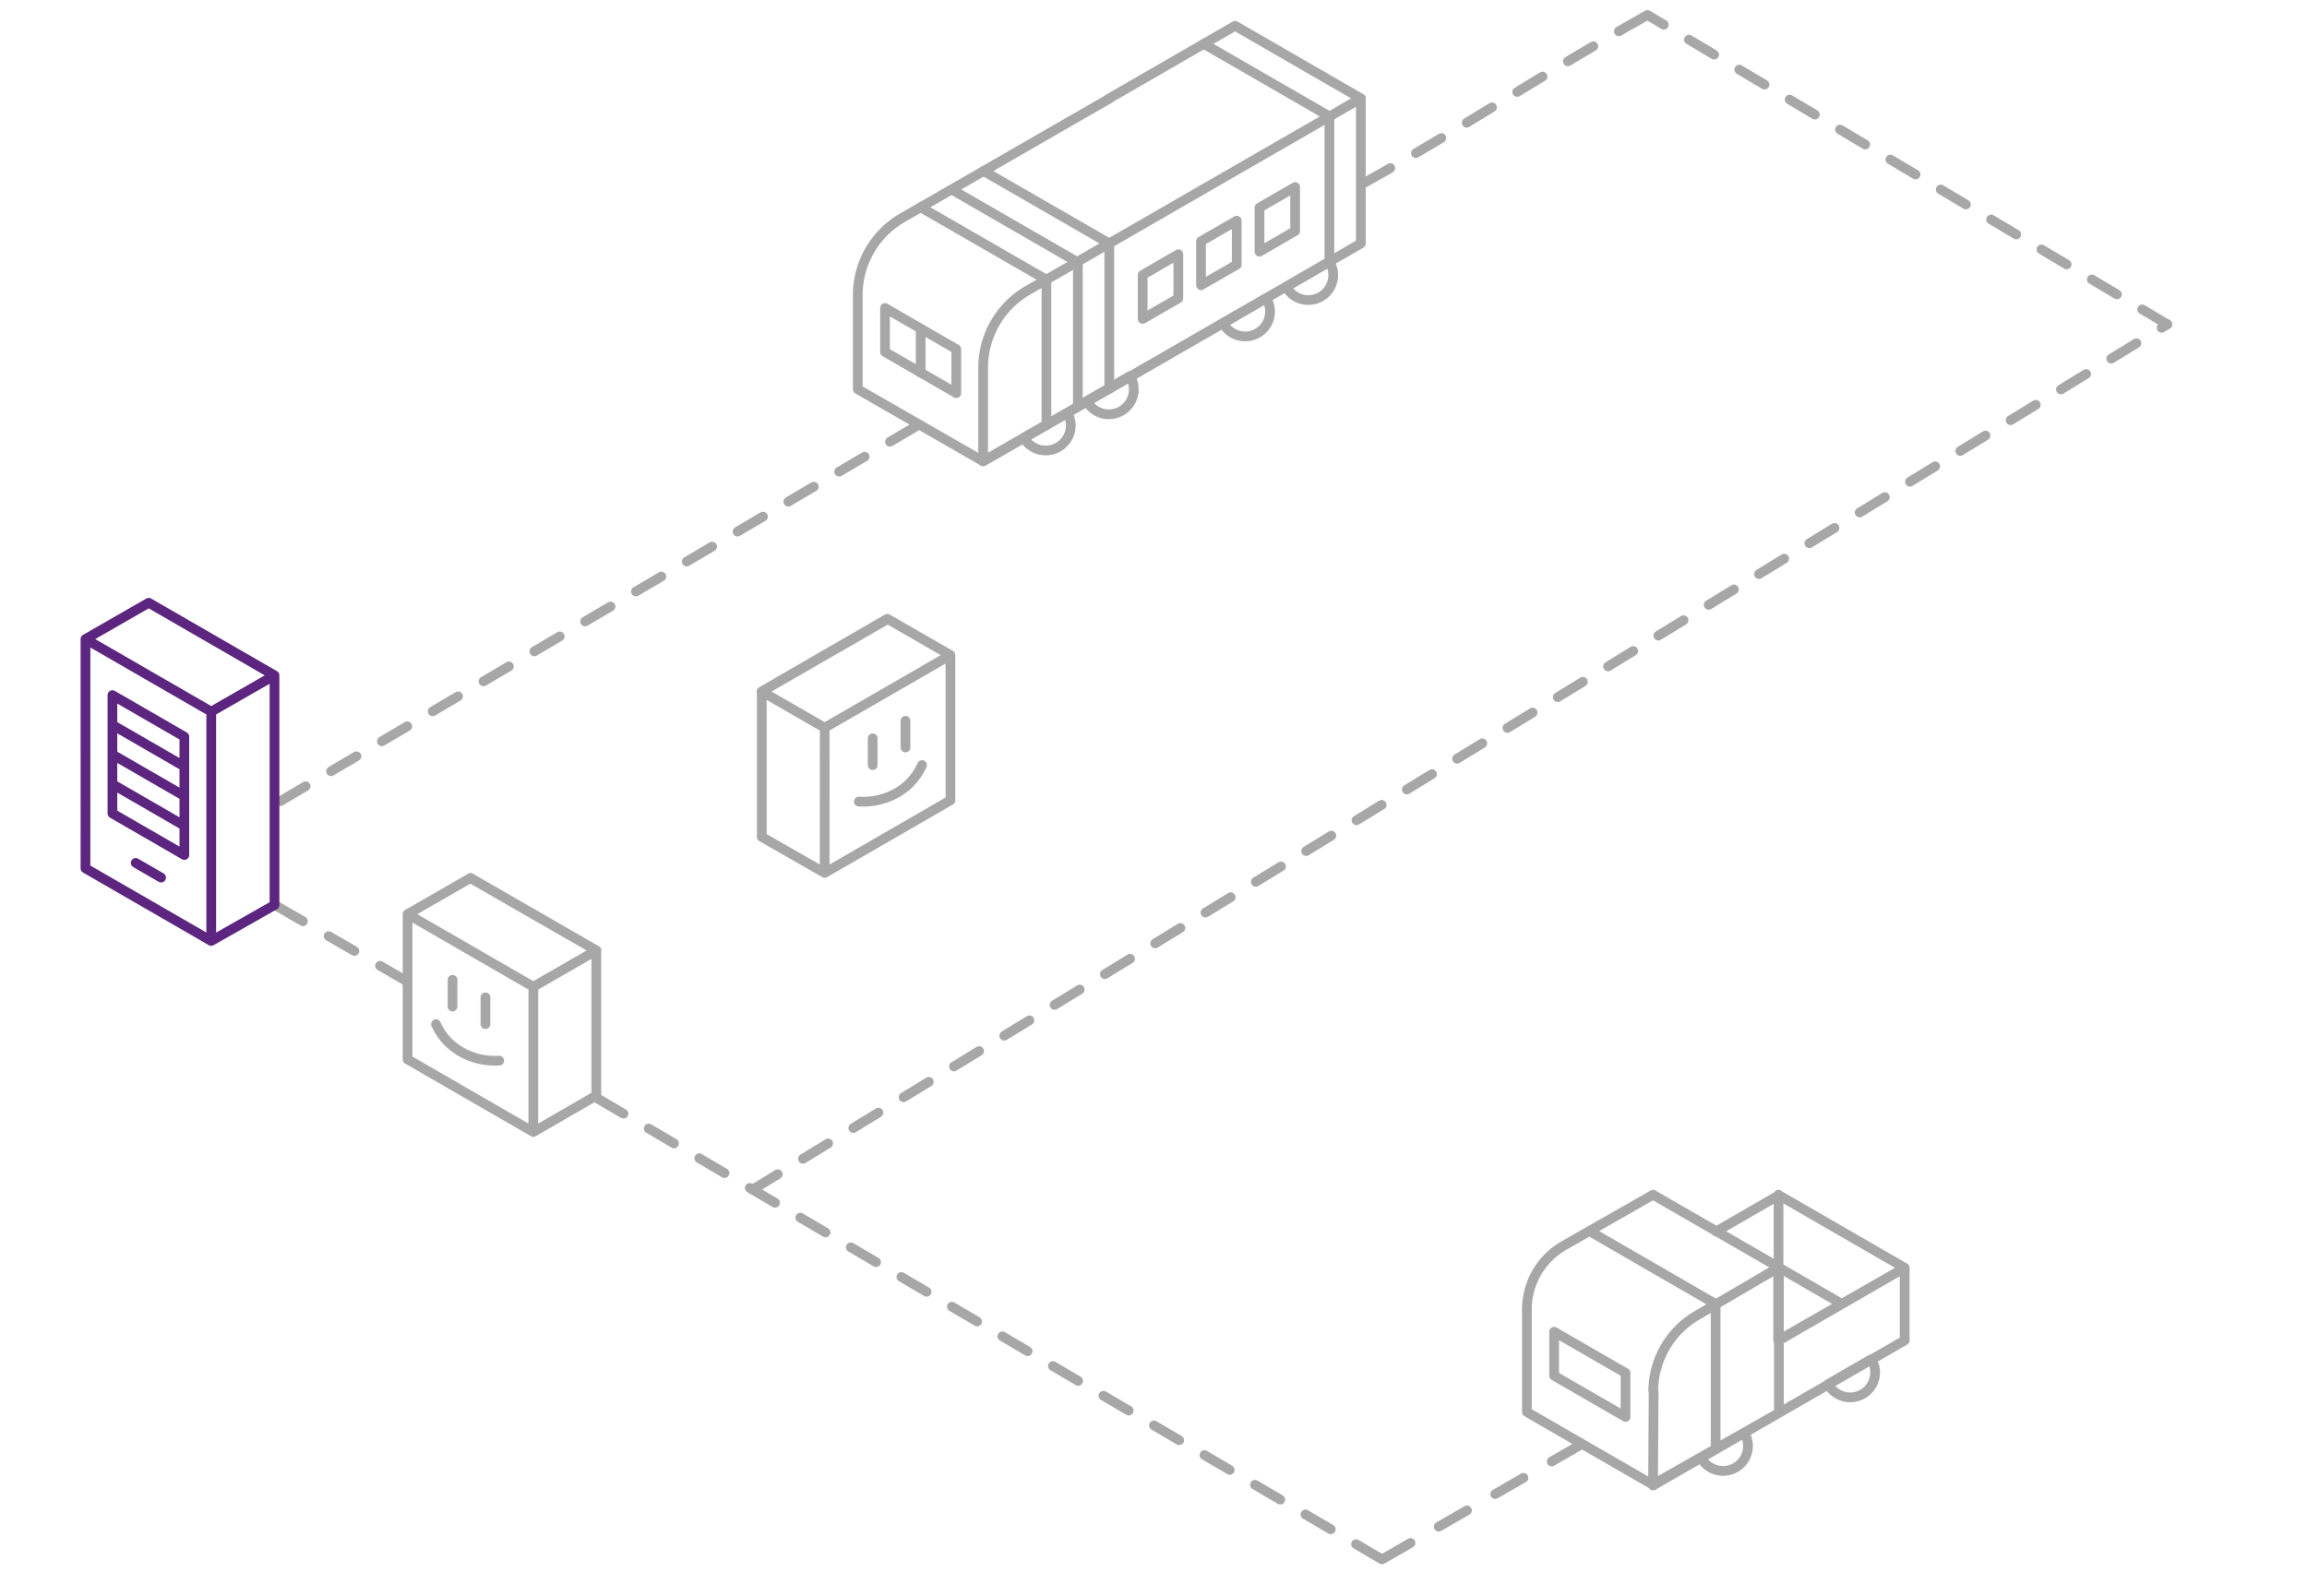<svg xmlns="http://www.w3.org/2000/svg" xmlns:xlink="http://www.w3.org/1999/xlink" width="237" height="164" viewBox="0 0 237 164">
  <defs>
    <clipPath id="clip-path">
      <rect id="Rectangle_32" data-name="Rectangle 32" width="237" height="164" transform="translate(595 516)" fill="#fa4747"/>
    </clipPath>
  </defs>
  <g id="Mask_Group_14" data-name="Mask Group 14" transform="translate(-595 -516)" clip-path="url(#clip-path)">
    <g id="mob-tech_1" transform="translate(595 516)">
      <g id="Vrstva_1" data-name="Vrstva 1">
        <rect id="Rectangle_44" data-name="Rectangle 44" width="237" height="164" fill="none"/>
        <line id="Line_344" data-name="Line 344" y1="11.74" x2="20.34" transform="translate(142 148.49)" stroke-dasharray="3.35 3.35" stroke="#a7a7a7" stroke-linecap="round" stroke-linejoin="round" stroke-width="1" fill="none"/>
        <path id="Path_489" data-name="Path 489" d="M159.66,136.85l7.33,4.23v4.52l-7.33-4.23Zm23.05-6.62,6.46,3.73m-6.46-11.19v7.46m5.1,12a2.56,2.56,0,1,0,4.43-2.56Zm-13.06,7.56a2.56,2.56,0,1,0,4.43-2.56Zm8-4.6V130.23l-12.93-7.46L160.65,128a7.57,7.57,0,0,0-3.79,6.55V145.1l12.92,7.46Zm12.92-14.91-12.92,7.46m-6.46-11.19,6.46-3.73,12.92,7.46v7.46l-12.92,7.45m-12.87-2.21-.06,9.67,25.85-14.91v-7.46l-13,7.46v-7.46l-8.29,4.86a9.06,9.06,0,0,0-4.54,7.79Zm-6.52-16.43L176.25,134v14.91" fill="none" stroke="#a7a7a7" stroke-linecap="round" stroke-linejoin="round" stroke-width="1"/>
        <path id="Path_490" data-name="Path 490" d="M97.64,67.32,91.2,63.61,78.26,71.06l6.46,3.72m8.3-.71v2.74m-3.37-.94v2.75m-4.93-3.84,12.92-7.46V82.24L84.72,89.7Zm10,3.84a6.16,6.16,0,0,1-2.56,2.84,7.06,7.06,0,0,1-3.93.91m-10-11.31,12.92-7.47M84.72,89.7,78.26,86V71.06" fill="none" stroke="#a7a7a7" stroke-linecap="round" stroke-linejoin="round" stroke-width="1"/>
        <path id="Path_491" data-name="Path 491" d="M41.87,93.94l6.45-3.71,12.94,7.44-6.47,3.73m-8.3-.71v2.74m3.38-.94v2.75m4.92-3.84L41.87,93.94v14.92l12.92,7.46Zm-10,3.84a6.13,6.13,0,0,0,2.55,2.83,7.06,7.06,0,0,0,3.94.92m10-11.32L48.33,90.21m6.46,26.11,6.47-3.74V97.67" fill="none" stroke="#a7a7a7" stroke-linecap="round" stroke-linejoin="round" stroke-width="1"/>
        <line id="Line_345" data-name="Line 345" x1="80.51" y1="47.32" transform="translate(61.39 112.88)" stroke-dasharray="3.01 3.01" stroke="#a7a7a7" stroke-linecap="round" stroke-linejoin="round" stroke-width="1" fill="none"/>
        <line id="Line_346" data-name="Line 346" y1="38.52" x2="65.32" transform="translate(28.79 43.81)" stroke-dasharray="3.03 3.03" stroke="#a7a7a7" stroke-linecap="round" stroke-linejoin="round" stroke-width="1" fill="none"/>
        <path id="Path_492" data-name="Path 492" d="M140.19,18.77c9.63-5.38,18.63-11.38,29.06-17.23" fill="none" stroke="#a7a7a7" stroke-linecap="round" stroke-linejoin="round" stroke-width="1" stroke-dasharray="3.04 3.04"/>
        <line id="Line_347" data-name="Line 347" x2="13.22" y2="7.64" transform="translate(28.48 93.14)" stroke-dasharray="3.05 3.05" stroke="#a7a7a7" stroke-linecap="round" stroke-linejoin="round" stroke-width="1" fill="none"/>
        <path id="hl-produkt" d="M21.7,73.13,8.78,65.67m5.16,23,2.61,1.51m-5-15.69,7.39,4.27m-7.39,1.82,7.39,4.27m-7.39-7.32,7.39,4.27m0-6.1-7.39-4.27V83.59l7.39,4.27Zm9.26-6.3L15.28,61.94l-6.5,3.73V89.23L21.7,96.69,28.2,93Zm0,0L15.28,61.94M28.2,93V69.4l-6.5,3.73V96.69Z" fill="none" stroke="#5c257f" stroke-linecap="round" stroke-linejoin="round" stroke-width="1"/>
        <path id="Path_494" data-name="Path 494" d="M133.05,19.22l-3.66,2.11v4.53l3.66-2.12Zm-6,3.46-3.67,2.11v4.52l3.67-2.11Zm-6,3.45-3.66,2.12v4.52l3.66-2.11ZM90.92,31.65l7.32,4.23V40.4l-7.32-4.23Zm41.22-2.18a2.56,2.56,0,1,0,4.43-2.56Zm-6.49,3.74a2.56,2.56,0,1,0,4.43-2.56Zm-14,8a2.56,2.56,0,1,0,4.43-2.56ZM105.2,45a2.54,2.54,0,0,0,2.21,1.29A2.57,2.57,0,0,0,110,43.74a2.45,2.45,0,0,0-.36-1.29Z" fill="none" stroke="#a7a7a7" stroke-linecap="round" stroke-linejoin="round" stroke-width="1"/>
        <line id="Line_348" data-name="Line 348" y2="4.52" transform="translate(94.58 33.77)" fill="none" stroke="#a7a7a7" stroke-linecap="round" stroke-linejoin="round" stroke-width="1"/>
        <path id="Path_495" data-name="Path 495" d="M126.88,32.49,101,47.4,88.12,40V30.32a9.18,9.18,0,0,1,4.58-7.94L114,10.11" fill="none" stroke="#a7a7a7" stroke-linecap="round" stroke-linejoin="round" stroke-width="1"/>
        <path id="Path_496" data-name="Path 496" d="M94.58,21.3l12.92,7.45V43.67" fill="none" stroke="#a7a7a7" stroke-linecap="round" stroke-linejoin="round" stroke-width="1"/>
        <path id="Path_497" data-name="Path 497" d="M136.57,26.88V11.96L123.65,4.5" fill="none" stroke="#a7a7a7" stroke-linecap="round" stroke-linejoin="round" stroke-width="1"/>
        <path id="Path_498" data-name="Path 498" d="M97.81,19.5l12.92,7.46v14.8" fill="none" stroke="#a7a7a7" stroke-linecap="round" stroke-linejoin="round" stroke-width="1"/>
        <path id="Path_499" data-name="Path 499" d="M101.04,17.57l12.92,7.45V39.95" fill="none" stroke="#a7a7a7" stroke-linecap="round" stroke-linejoin="round" stroke-width="1"/>
        <path id="Path_500" data-name="Path 500" d="M126.88,32.49,101,47.4V37.78a9.18,9.18,0,0,1,4.58-7.94L139.8,10.11" fill="none" stroke="#a7a7a7" stroke-linecap="round" stroke-linejoin="round" stroke-width="1"/>
        <path id="Path_501" data-name="Path 501" d="M126.88,32.48l12.92-7.46V10.11L126.88,2.65l-12.92,7.46" fill="none" stroke="#a7a7a7" stroke-linecap="round" stroke-linejoin="round" stroke-width="1"/>
        <line id="Line_349" data-name="Line 349" y1="88.91" x2="145.33" transform="translate(77.32 33.33)" stroke-dasharray="3.03 3.03" stroke="#a7a7a7" stroke-linecap="round" stroke-linejoin="round" stroke-width="1" fill="none"/>
        <line id="Line_350" data-name="Line 350" x1="53.4" y1="31.79" transform="translate(169.25 1.54)" stroke-dasharray="3.01 3.01" stroke="#a7a7a7" stroke-linecap="round" stroke-linejoin="round" stroke-width="1" fill="none"/>
      </g>
    </g>
  </g>
</svg>
